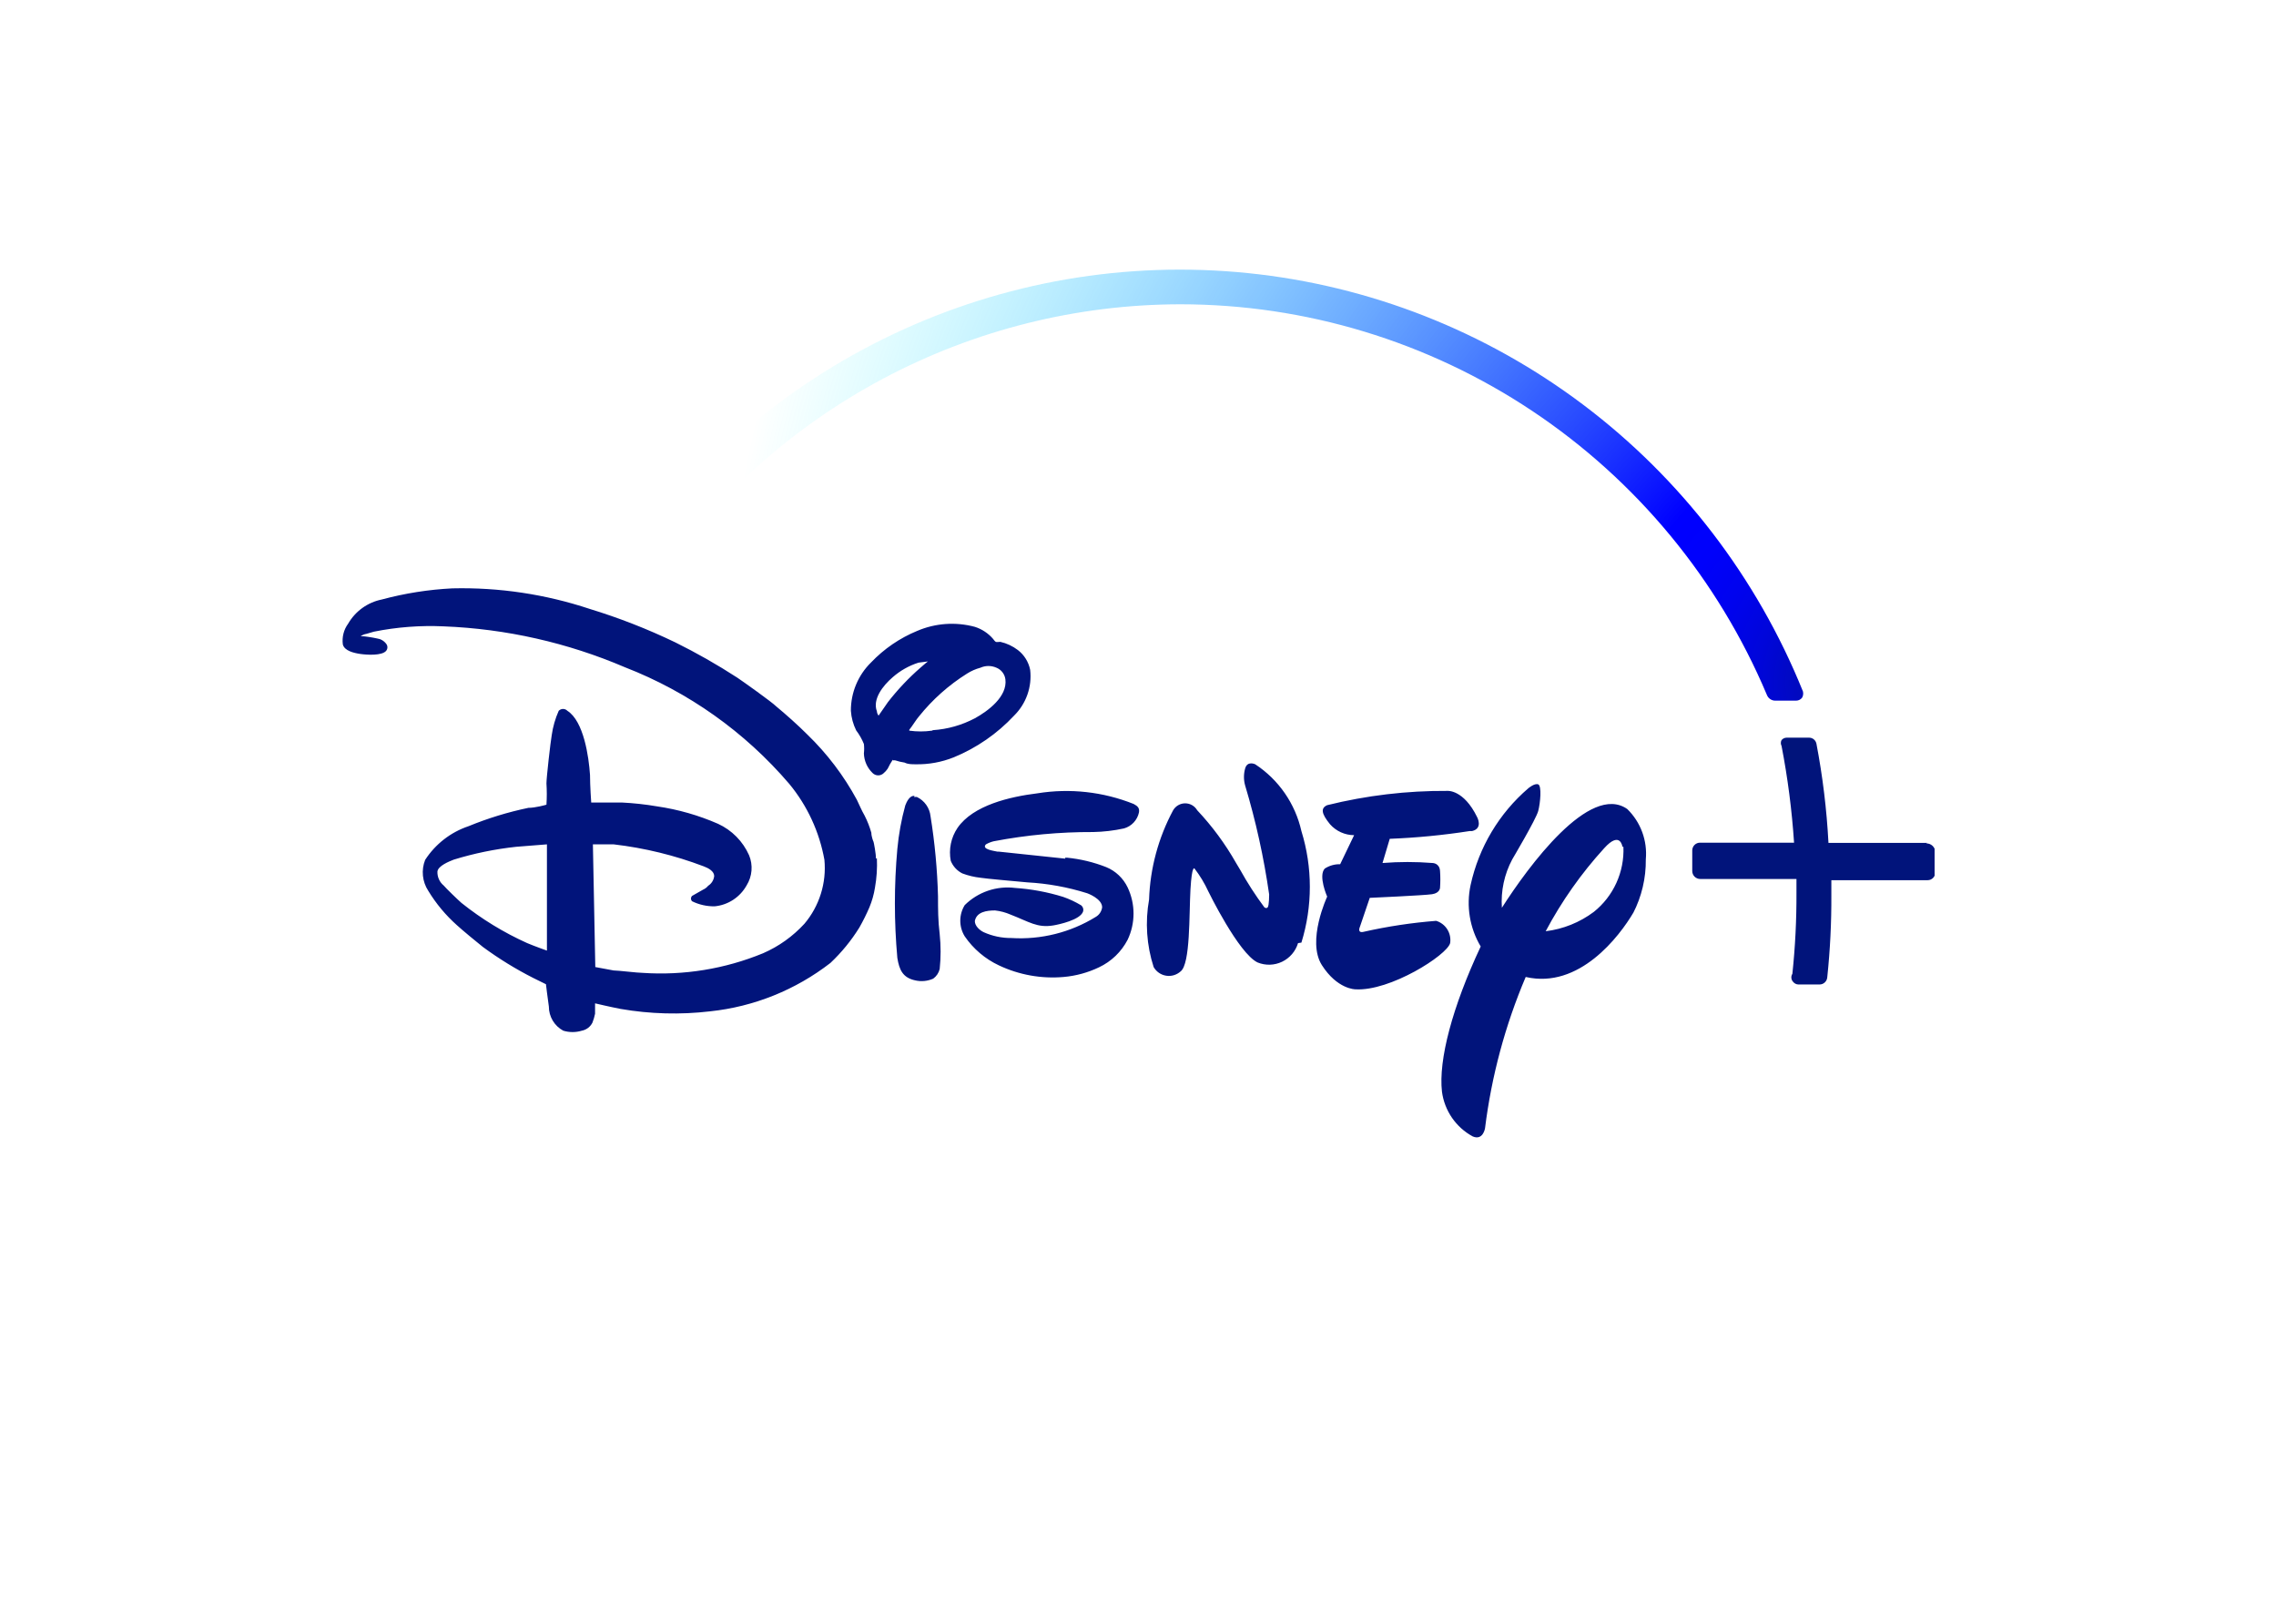 <svg width="220" height="157" viewBox="0 0 220 157" fill="none" xmlns="http://www.w3.org/2000/svg">
<g clip-path="url(#clip0_3_6)">
<path d="M102.951 82.912H103.137C104.437 83.039 105.713 83.346 106.929 83.825C107.838 84.198 108.576 84.899 109 85.79C109.374 86.579 109.568 87.442 109.568 88.316C109.568 89.19 109.374 90.053 109 90.842C108.393 92.012 107.42 92.95 106.231 93.509C105.157 94.024 103.998 94.341 102.812 94.444C100.664 94.633 98.504 94.246 96.554 93.322C95.225 92.698 94.084 91.729 93.251 90.515C92.97 90.062 92.822 89.539 92.822 89.006C92.822 88.472 92.97 87.95 93.251 87.497C93.885 86.87 94.651 86.395 95.493 86.108C96.335 85.82 97.23 85.727 98.113 85.836C99.692 85.942 101.253 86.233 102.765 86.702C103.373 86.913 103.958 87.188 104.51 87.52C104.594 87.589 104.657 87.681 104.69 87.785C104.723 87.889 104.725 88 104.696 88.105C104.44 88.924 102.37 89.368 101.811 89.462C100.253 89.719 99.485 89.111 97.671 88.409C97.197 88.204 96.695 88.07 96.182 88.012C95.368 88.012 94.391 88.152 94.228 89.041C94.228 89.509 94.693 89.93 95.088 90.117C95.93 90.495 96.842 90.686 97.764 90.678C100.621 90.856 103.464 90.145 105.906 88.643C106.075 88.547 106.221 88.412 106.33 88.25C106.439 88.088 106.508 87.902 106.534 87.708C106.534 86.865 105.092 86.351 105.092 86.351C103.212 85.758 101.266 85.405 99.299 85.298C97.787 85.158 95.368 84.947 94.786 84.854C94.182 84.788 93.588 84.647 93.018 84.433C92.511 84.178 92.114 83.745 91.901 83.216C91.796 82.669 91.8 82.106 91.912 81.56C92.023 81.014 92.241 80.496 92.553 80.035C94.065 77.836 97.624 77.017 100.276 76.69C103.413 76.183 106.629 76.538 109.581 77.719C109.977 77.93 110.163 78.117 110.093 78.538C110.014 78.903 109.839 79.239 109.585 79.511C109.331 79.783 109.008 79.98 108.651 80.082C107.672 80.296 106.675 80.413 105.673 80.433C102.45 80.42 99.233 80.718 96.066 81.322C95.797 81.386 95.538 81.489 95.298 81.626C94.833 82.117 96.135 82.257 96.415 82.328H96.554L102.975 83.006M84.923 69.181L85.83 67.871C86.774 66.656 87.833 65.535 88.994 64.526C89.296 64.246 89.692 63.941 89.692 63.941L88.784 64.058C87.867 64.349 87.02 64.827 86.295 65.462C85.341 66.281 84.318 67.591 84.76 68.76C84.76 68.971 84.923 69.181 84.923 69.181M90.18 70.585C91.594 70.491 92.973 70.1 94.228 69.439C95.507 68.737 97.392 67.333 97.182 65.672C97.151 65.425 97.054 65.191 96.903 64.994C96.752 64.796 96.551 64.643 96.322 64.55C96.076 64.439 95.811 64.382 95.542 64.382C95.274 64.382 95.008 64.439 94.763 64.55C94.311 64.671 93.879 64.86 93.483 65.111C91.713 66.219 90.14 67.619 88.831 69.251C88.552 69.579 88.319 69.977 88.11 70.257C87.9 70.538 87.854 70.561 87.9 70.632C88.626 70.734 89.362 70.734 90.087 70.632M86.295 73.439C86.111 73.715 85.948 74.004 85.807 74.304C85.701 74.46 85.576 74.602 85.434 74.725C85.363 74.798 85.278 74.856 85.184 74.895C85.09 74.935 84.99 74.955 84.888 74.955C84.786 74.955 84.685 74.935 84.591 74.895C84.498 74.856 84.412 74.798 84.341 74.725C83.826 74.228 83.525 73.548 83.504 72.83C83.54 72.527 83.54 72.221 83.504 71.918C83.314 71.45 83.064 71.01 82.759 70.608C82.465 70.017 82.291 69.373 82.247 68.713C82.243 67.842 82.414 66.978 82.75 66.174C83.086 65.37 83.579 64.643 84.201 64.035C85.455 62.721 86.969 61.685 88.645 60.994C90.409 60.236 92.375 60.096 94.228 60.596C94.914 60.813 95.526 61.218 95.996 61.766C95.996 61.766 96.159 62 96.252 62.047C96.345 62.094 96.508 62.047 96.694 62.047C97.31 62.187 97.889 62.458 98.392 62.842C99.006 63.316 99.427 63.997 99.578 64.76C99.671 65.568 99.578 66.386 99.308 67.152C99.038 67.918 98.597 68.613 98.02 69.181C96.39 70.926 94.407 72.298 92.204 73.205C91.021 73.681 89.755 73.912 88.482 73.883C88.133 73.883 87.761 73.883 87.435 73.719C87.135 73.674 86.84 73.603 86.551 73.509C86.475 73.49 86.395 73.49 86.318 73.509M88.342 77.041H88.621C88.984 77.212 89.296 77.474 89.529 77.802C89.761 78.129 89.905 78.512 89.947 78.912C90.36 81.474 90.601 84.061 90.669 86.655C90.669 87.871 90.669 88.994 90.831 90.304C90.949 91.424 90.949 92.553 90.831 93.672C90.741 94.05 90.518 94.382 90.203 94.608C89.655 94.851 89.043 94.909 88.459 94.772C87.272 94.515 86.923 93.766 86.737 92.597C86.422 89.095 86.422 85.572 86.737 82.07C86.869 80.647 87.126 79.237 87.505 77.86C87.621 77.556 87.924 76.854 88.412 76.947M52.843 81.626L49.889 81.86C47.846 82.081 45.829 82.496 43.864 83.099C43.375 83.287 42.352 83.708 42.282 84.246C42.271 84.504 42.32 84.76 42.425 84.996C42.53 85.231 42.688 85.439 42.887 85.602C43.096 85.86 44.282 87.006 44.608 87.287C46.555 88.843 48.689 90.148 50.959 91.17C51.68 91.474 52.867 91.895 52.867 91.895C52.867 91.895 52.867 88.48 52.867 85.111C52.867 83.357 52.867 81.626 52.867 81.626M84.76 82.959C84.805 83.914 84.743 84.872 84.574 85.813C84.471 86.464 84.291 87.1 84.039 87.708C83.751 88.381 83.424 89.037 83.062 89.672C82.283 90.928 81.344 92.076 80.27 93.088C76.899 95.7 72.872 97.32 68.639 97.766C65.758 98.106 62.843 98.027 59.985 97.532C59.008 97.345 57.519 96.994 57.519 96.994C57.519 96.994 57.519 97.579 57.519 98C57.458 98.295 57.373 98.585 57.263 98.865C57.162 99.064 57.017 99.236 56.84 99.37C56.662 99.503 56.457 99.595 56.24 99.637C55.655 99.814 55.033 99.814 54.448 99.637C54.026 99.412 53.673 99.075 53.427 98.663C53.181 98.251 53.052 97.779 53.053 97.298C52.936 96.526 52.773 95.146 52.773 95.146L51.541 94.538C49.841 93.675 48.215 92.674 46.679 91.544C46.283 91.24 44.562 89.813 44.166 89.439C43.084 88.476 42.151 87.356 41.398 86.117C41.111 85.679 40.934 85.178 40.881 84.657C40.829 84.136 40.902 83.609 41.096 83.123C42.087 81.596 43.562 80.45 45.283 79.871C47.155 79.102 49.094 78.507 51.075 78.094C51.75 78.094 52.75 77.813 52.82 77.79C52.865 77.104 52.865 76.416 52.82 75.731C52.82 75.17 53.215 71.708 53.332 71.053C53.448 70.245 53.675 69.458 54.006 68.713C54.061 68.657 54.126 68.612 54.198 68.581C54.27 68.55 54.347 68.534 54.425 68.534C54.503 68.534 54.581 68.55 54.653 68.581C54.724 68.612 54.79 68.657 54.844 68.713C56.426 69.719 56.914 73.158 57.031 74.912C57.031 75.965 57.147 77.579 57.147 77.579C57.147 77.579 58.961 77.579 60.101 77.579C61.248 77.635 62.389 77.76 63.521 77.953C65.549 78.249 67.528 78.815 69.406 79.637C70.742 80.25 71.809 81.331 72.407 82.678C72.601 83.146 72.681 83.653 72.64 84.157C72.6 84.661 72.44 85.149 72.175 85.579C71.861 86.145 71.416 86.625 70.877 86.98C70.338 87.334 69.722 87.552 69.081 87.614C68.323 87.626 67.574 87.458 66.894 87.123C66.829 87.053 66.792 86.961 66.792 86.865C66.792 86.77 66.829 86.678 66.894 86.608C66.894 86.608 67.592 86.21 67.964 86C68.154 85.916 68.322 85.788 68.453 85.626C68.614 85.524 68.75 85.387 68.85 85.225C68.951 85.063 69.014 84.88 69.034 84.69C69.034 84.222 68.476 83.918 68.034 83.754C65.232 82.688 62.31 81.973 59.334 81.626H57.31L57.542 93.485L59.31 93.813C59.752 93.813 61.637 94.047 62.125 94.047C66.095 94.315 70.074 93.667 73.757 92.152C75.274 91.493 76.637 90.52 77.758 89.298C78.473 88.451 79.013 87.468 79.344 86.407C79.676 85.346 79.793 84.23 79.689 83.123C79.206 80.421 78.036 77.89 76.292 75.778C72.001 70.76 66.543 66.887 60.404 64.503C54.852 62.126 48.916 60.786 42.887 60.55C40.626 60.446 38.36 60.618 36.141 61.064L35.419 61.275C35.217 61.305 35.025 61.385 34.861 61.509H35.094C35.257 61.509 36.047 61.626 36.443 61.719C36.617 61.741 36.785 61.797 36.937 61.886C37.089 61.974 37.222 62.093 37.327 62.234C37.404 62.33 37.447 62.45 37.447 62.573C37.447 62.697 37.404 62.816 37.327 62.912C36.931 63.404 35.443 63.31 34.815 63.216C34.186 63.123 33.302 62.912 33.14 62.304C33.043 61.592 33.227 60.87 33.651 60.292C33.998 59.692 34.468 59.173 35.029 58.77C35.591 58.367 36.231 58.088 36.908 57.953C39.136 57.353 41.421 56.992 43.724 56.877C48.233 56.77 52.726 57.442 57.007 58.865C59.837 59.731 62.597 60.81 65.266 62.094C67.33 63.115 69.334 64.255 71.267 65.509C71.756 65.836 74.594 67.848 75.036 68.292C75.943 69.041 77.153 70.117 78.037 71.006C79.946 72.852 81.563 74.982 82.829 77.322C83.062 77.79 83.248 78.281 83.573 78.842C83.844 79.373 84.062 79.929 84.225 80.503C84.225 80.854 84.411 81.345 84.434 81.368C84.457 81.392 84.69 82.608 84.667 83.006L84.76 82.959ZM142.056 80.339C139.498 80.737 136.919 80.987 134.333 81.088L133.635 83.427C135.245 83.299 136.863 83.299 138.474 83.427C138.474 83.427 139.148 83.427 139.195 84.199C139.234 84.736 139.234 85.276 139.195 85.813C139.195 85.813 139.195 86.328 138.427 86.444C137.66 86.561 132.402 86.795 132.402 86.795L131.448 89.602C131.448 89.602 131.146 90.257 131.844 90.07C134.142 89.552 136.474 89.201 138.823 89.017C139.267 89.153 139.649 89.445 139.897 89.84C140.145 90.236 140.242 90.708 140.172 91.17C139.87 92.339 134.356 95.848 131.006 95.637C131.006 95.637 129.262 95.637 127.773 93.298C126.284 90.959 128.285 86.678 128.285 86.678C128.285 86.678 127.401 84.667 128.052 83.965C128.495 83.678 129.014 83.531 129.541 83.544L130.89 80.737C130.451 80.735 130.017 80.64 129.616 80.459C129.215 80.277 128.857 80.014 128.564 79.684C127.703 78.632 127.657 78.117 128.285 77.836C132.09 76.893 135.997 76.43 139.916 76.456C139.916 76.456 141.475 76.316 142.777 78.983C142.777 78.983 143.382 80.082 142.289 80.339H142.056ZM125.47 91.17C125.351 91.561 125.153 91.924 124.887 92.234C124.621 92.544 124.294 92.796 123.926 92.972C123.558 93.148 123.158 93.245 122.751 93.257C122.344 93.269 121.939 93.195 121.562 93.041C119.724 92.175 116.793 86.164 116.793 86.164C116.434 85.383 115.989 84.646 115.467 83.965C115.467 83.965 115.211 83.544 115.071 85.977C114.932 88.409 115.071 93.181 114.118 93.906C113.929 94.076 113.705 94.201 113.463 94.273C113.22 94.345 112.965 94.361 112.715 94.32C112.465 94.28 112.228 94.184 112.02 94.04C111.812 93.895 111.638 93.706 111.512 93.485C110.831 91.38 110.679 89.138 111.07 86.959C111.171 83.94 111.968 80.985 113.396 78.328C113.516 78.124 113.685 77.955 113.89 77.837C114.094 77.72 114.324 77.658 114.56 77.658C114.795 77.658 115.026 77.72 115.23 77.837C115.434 77.955 115.604 78.124 115.723 78.328C117.168 79.864 118.425 81.568 119.468 83.403L119.887 84.105C120.581 85.357 121.358 86.561 122.213 87.708C122.213 87.708 122.399 87.871 122.539 87.708C122.678 87.544 122.678 86.468 122.678 86.468C122.166 82.898 121.389 79.371 120.352 75.918C120.206 75.39 120.206 74.832 120.352 74.304C120.561 73.509 121.329 73.883 121.329 73.883C123.595 75.37 125.197 77.686 125.795 80.339C126.882 83.851 126.882 87.611 125.795 91.123L125.47 91.17ZM157.898 88.199C156.526 90.538 152.641 95.637 147.476 94.444C145.494 99.109 144.171 104.031 143.545 109.064C143.545 109.064 143.359 110.281 142.359 109.86C141.557 109.427 140.869 108.809 140.351 108.057C139.834 107.304 139.501 106.439 139.381 105.532C139.032 102.468 140.381 97.345 143.126 91.497C142.062 89.713 141.712 87.589 142.149 85.556C142.947 81.909 144.908 78.623 147.732 76.199C147.732 76.199 148.337 75.684 148.686 75.825C149.035 75.965 148.895 77.602 148.686 78.398C148.477 79.193 146.174 83.076 146.174 83.076C145.408 84.51 145.062 86.131 145.173 87.754C147.732 83.754 153.664 75.661 157.293 78.21C157.934 78.836 158.428 79.597 158.738 80.439C159.048 81.281 159.166 82.182 159.085 83.076C159.107 84.89 158.684 86.682 157.852 88.292L157.898 88.199ZM156.828 81.86C156.828 81.86 156.619 80.269 155.06 82C152.849 84.425 150.949 87.121 149.407 90.023C151.094 89.818 152.698 89.173 154.06 88.152C154.996 87.404 155.744 86.445 156.241 85.351C156.738 84.257 156.971 83.061 156.921 81.86H156.828ZM186.279 81.485H176.741C176.572 78.266 176.183 75.061 175.578 71.895C175.546 71.732 175.459 71.584 175.332 71.478C175.205 71.371 175.045 71.312 174.88 71.31H172.693C172.6 71.311 172.508 71.333 172.424 71.374C172.34 71.414 172.265 71.472 172.205 71.544C172.16 71.63 172.137 71.727 172.137 71.825C172.137 71.922 172.16 72.019 172.205 72.105C172.803 75.195 173.207 78.321 173.415 81.462H164.342C164.242 81.459 164.143 81.476 164.05 81.512C163.957 81.548 163.872 81.603 163.801 81.673C163.729 81.743 163.672 81.826 163.633 81.919C163.594 82.011 163.574 82.11 163.574 82.21V84.199C163.574 84.404 163.655 84.6 163.799 84.745C163.943 84.889 164.138 84.971 164.342 84.971H173.647V86.304C173.659 88.921 173.527 91.538 173.252 94.14C173.176 94.258 173.142 94.399 173.155 94.538C173.168 94.678 173.226 94.81 173.321 94.912C173.383 94.99 173.46 95.054 173.549 95.098C173.637 95.143 173.734 95.167 173.833 95.17H175.88C176.07 95.17 176.253 95.098 176.391 94.967C176.529 94.837 176.613 94.658 176.625 94.468C176.902 91.834 177.034 89.187 177.02 86.538V85.088H186.325C186.425 85.088 186.524 85.068 186.616 85.029C186.708 84.99 186.791 84.932 186.86 84.86C186.93 84.788 186.984 84.703 187.02 84.609C187.056 84.516 187.073 84.416 187.07 84.316V82.328C187.052 82.106 186.95 81.9 186.786 81.752C186.621 81.604 186.406 81.525 186.186 81.532L186.279 81.485Z" fill="#01147B"/>
<path d="M174.275 66.842C169.833 55.836 162.491 46.255 153.039 39.129C143.588 32.004 132.384 27.604 120.631 26.401C108.879 25.198 97.023 27.239 86.338 32.303C75.652 37.368 66.541 45.265 59.985 55.146C59.94 55.253 59.916 55.369 59.916 55.485C59.916 55.602 59.94 55.717 59.985 55.825C60.024 55.938 60.088 56.042 60.173 56.127C60.258 56.212 60.36 56.276 60.473 56.316L62.172 56.901H62.474C62.63 56.901 62.784 56.862 62.922 56.789C63.059 56.716 63.177 56.609 63.265 56.48C68.907 48.149 76.486 41.33 85.344 36.613C94.202 31.897 104.071 29.426 114.094 29.415C126.186 29.419 138.009 33.001 148.09 39.714C158.171 46.428 166.064 55.976 170.786 67.17C170.848 67.336 170.959 67.479 171.105 67.579C171.251 67.68 171.423 67.733 171.6 67.731H173.624C173.738 67.73 173.85 67.702 173.951 67.649C174.052 67.596 174.139 67.52 174.205 67.427C174.298 67.247 174.323 67.039 174.275 66.842V66.842Z" fill="url(#paint0_radial_3_6)"/>
</g>
<defs>
<radialGradient id="paint0_radial_3_6" cx="0" cy="0" r="1" gradientUnits="userSpaceOnUse" gradientTransform="translate(180.472 65.95) scale(110.143 110.754)">
<stop stop-color="#01147B"/>
<stop offset="0.03" stop-color="#011098"/>
<stop offset="0.06" stop-color="#010ABD"/>
<stop offset="0.1" stop-color="#0006DA"/>
<stop offset="0.14" stop-color="#0003EE"/>
<stop offset="0.18" stop-color="#0001FB"/>
<stop offset="0.22" stop-color="#0000FF"/>
<stop offset="1" stop-color="#00FFFF" stop-opacity="0"/>
</radialGradient>
<clipPath id="clip0_3_6">
<rect width="154" height="84" fill="white" transform="translate(33 26)"/>
</clipPath>
</defs>
</svg>
